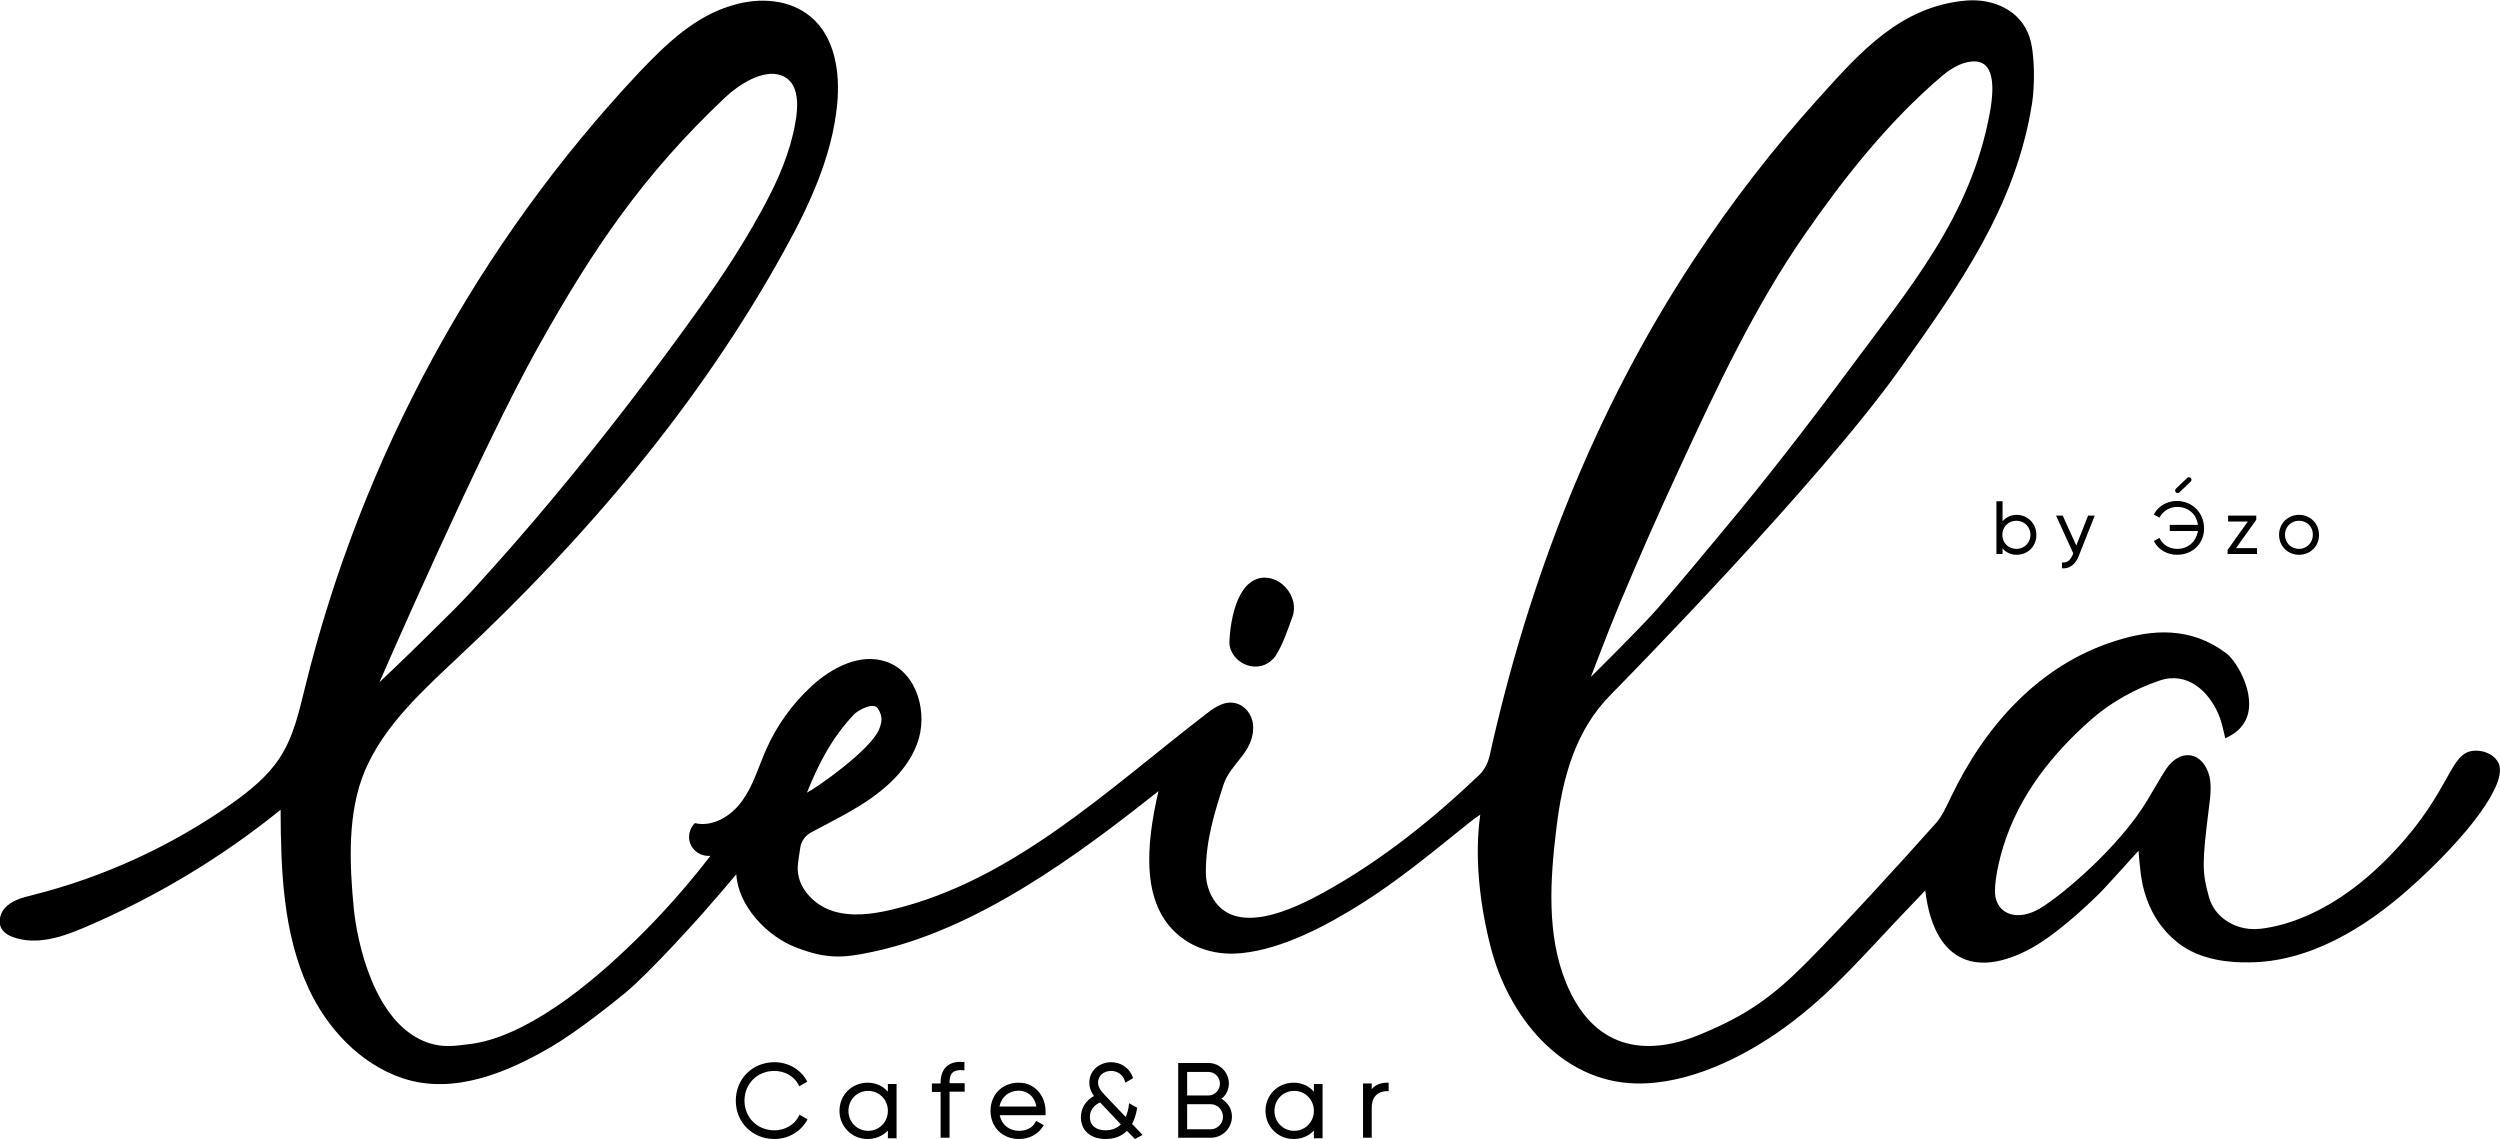 <?xml version="1.0" encoding="UTF-8"?> <!-- Generator: Adobe Illustrator 26.4.1, SVG Export Plug-In . SVG Version: 6.00 Build 0) --> <svg xmlns="http://www.w3.org/2000/svg" xmlns:xlink="http://www.w3.org/1999/xlink" id="Layer_1" x="0px" y="0px" viewBox="0 0 976.5 444.9" style="enable-background:new 0 0 976.5 444.9;" xml:space="preserve"> <g> <g> <g> <path d="M968.5,293.3c-11.3-1.3-9.7,11.9-29,34.4c-24.7,28.7-47.3,34.1-56.8,35.1c-5.6,0.6-11.2-1.1-15.3-4.9 c-2-1.9-3.7-4.3-4.6-7.6c-2.7-9.7-2.7-13.2,0-34.7c0.6-4.6,1.3-9.9-0.3-14c-3.2-8.5-11.4-8.8-16.5-1.1c-2.5,3.9-4.8,8-7.2,12 c-11.1,18.5-33.5,37.3-42.1,42.4c-8,4.7-15.8,2.8-17.3-4.6c-0.5-2.5,0-9.6,3.1-19.7c6.2-20,19.1-36.2,34.6-49.8 c7.5-6.5,16.9-11.8,26.5-15c10.8-3.6,19.1,4.2,22.9,13.1c1.5,3.5,1.8,5.9,2.7,9.5c3-1.5,5.3-2.9,7.2-5.8c6-9.1-2.1-23.9-6.9-27.5 c-13.8-10.3-28.6-9.4-43.1-4.8c-30,9.4-51.1,33.3-64.4,61.1c-1.7,3.5-3.3,7.3-5.9,10.2c-15,16.8-34.6,38.3-50.4,54.3 c-13.4,13.5-23.7,20.8-41.7,28.2c-21.7,9-41.7,5.4-52.2-20c-7.8-18.9-6.3-40.6-3.9-60.4c2.3-19.3,7.2-38.3,21.4-52.5 c5.4-5.5,81.1-82.6,112.6-126.8c23.3-32.8,45.4-63.6,51.8-103.9c1.1-6.9,1.2-19.5-1-26.1c-3.5-10.4-14.1-15-24.5-14.2 c-25.6,2.1-41.5,20-57.6,37.9c-18,19.9-34.4,41.1-49.1,63.5c-38.8,58.9-64.5,125.1-79.7,193.8c-0.6,2.5-2,5.3-3.8,7.1 c-18.6,17.7-38.5,33.7-61,46.1c-11.4,6.3-35.2,18-43.8,1.3c-1.5-2.9-2.2-6.1-2.2-9.3c0-12.3,3.3-22.9,6.9-34.1 c2.7-8.3,11.4-12.3,11.6-22.1c0.1-3.9-2-7.7-5.6-9.3c-4.8-2-9.1,0.9-12.7,3.7c-38.6,29.7-75.5,65.2-122.8,76.5 c-7.6,1.8-15.8,2.9-23.3,0.5c-7.5-2.5-13.9-9.4-13.5-17.3c0.1-1.8,0.6-4.9,1-7.5c0.4-2.5,2-4.7,4.3-5.9c4.1-2.2,10.9-5.7,14.9-8 c11.1-6.3,21.9-14.6,26.4-26.5s0.1-27.9-11.9-32.1c-10.2-3.6-21.4,2.2-29.4,9.6c-7.6,7-13.7,15.6-17.8,25 c-2.9,6.6-4.9,13.8-9.2,19.7c-4.2,5.9-11.5,10.4-18.5,8.7c-2.1,2.1-2.8,5.3-1.8,8c1.2,3.1,4.4,5.1,7.9,4.8 c-12.1,15.7-23.5,27.5-31.9,35.5c-34.8,33.3-55,37.1-62,38c-6.2,0.8-10.6,1.4-16.1-0.4c-21.6-7.1-28.1-40.4-29.3-52.4 c-1.7-17.5-2.6-37.5,4.3-53.9c7.7-18.1,23-31.7,37.3-45.2c49.3-46.1,93.5-98.3,126.2-157.4c10-18,19-37.2,21-57.7 c1.2-12.4-0.8-26.4-10.4-34.3c-8.1-6.8-20-7.6-30.2-4.5C271.7,6.1,260.4,17,250,27.9C186.8,95,141.2,178.7,119.2,268.3 c-2.4,9.6-4.5,19.5-10,27.8c-4.7,7.2-11.7,12.8-18.7,17.8c-23.4,16.5-49.9,28.7-77.7,35.7c-4,1-8.2,2-11,5.2 c-1.1,1.2-1.7,2.8-1.9,4.4c-0.3,4,2.4,5.8,5.1,6.8c9.2,3.4,19.4,0,28.4-3.9c27.4-11.7,53.1-27.1,76.2-45.8 c0.1,23.4,0.9,48.1,10.9,69.7c7.2,15.6,20.1,29.5,36.6,35.1c20.1,6.8,41.4-2.3,58.7-12.5c10.1-6,24.2-17.3,28.2-20.6 c10.1-8.3,29.9-30.6,30.7-31.5c2.2-2.6,6.7-7.7,6.7-7.7l6.2-7.3c0.7,12.3,11.9,24.2,23.4,28.6c11.5,4.4,17.8,4.3,29.8,1.7 c40.3-8.5,79.4-37.1,111.7-62.8c-4.7,20.4-7.7,45.8,10.1,58c6.5,4.5,14.5,6.1,22.3,5.3c16.1-1.6,33.4-10.8,47.3-19.6 c13.4-8.5,25.7-18.5,38-28.4c2.6-2.1,5.2-4.3,8-6.1c-2.4,16.8-0.1,35.6,4.1,51.9c6.8,26.4,27.1,52.5,56.8,53.1 c20.4,0.4,41.9-10.2,57.9-21.8c18.8-13.6,31.7-29.3,49.1-47.4c1.8-1.8,3.5-3.7,5.9-6.2c3.2,26.6,18.5,34.9,41.2,22.7 c5.4-2.9,14.4-9.4,26.2-20.9c3.3-3.2,14.1-15.4,15.9-17.3c0.3,3.3,0.4,5.3,0.7,7.4c0.5,4.5,2.1,18.5,14.5,28.4 c9,7.2,21,7.9,27.9,7.8c23.5-0.1,45.3-13.3,63.3-29.4c21.8-19.5,38.1-40.5,34.2-48.5C974.5,295.1,971.2,293.6,968.5,293.3z M705.2,91.2c15.5-22.3,32.4-43.6,53.2-61.4c2.6-2.2,5.7-4.3,8.9-5.2c11.3-3.3,12.2,7.2,9.9,19.6c-7.5,40.6-31.3,68.2-55.7,101.2 c-15.7,21.2-31.9,42.1-48.8,62.3c-8.3,10-16.6,20-25.1,29.8c-7.4,8.4-26.2,26.9-26.2,26.9s7.3-19.2,11-28 c7.6-18.1,15.5-36.1,23.8-53.9C670.6,151.3,685.5,119.5,705.2,91.2z M343,276.9c1.8,3,1.5,4.8,0.6,7.4 c-2.8,8.3-25.1,23.7-28.4,25.3c4.5-11.3,9.8-21.5,18.4-30.6C335.1,277.5,341.3,273.9,343,276.9z M148.2,266.5 c0,0,39.4-90.6,61.9-130.8c21.6-38.6,41-67.3,73.2-97.7c5-4.7,14.5-11.1,21.7-8.6c9,3.1,6.3,16.3,4.7,23.2 c-2.6,10.9-7.4,21-12.8,30.7c-7,12.7-14.9,24.8-23.3,36.5c-18.1,25.4-37.5,50.7-57.7,74.9c-10.4,12.5-21.2,24.8-32.2,36.8 c-5.5,6-13.3,13.4-18.8,18.9C160,255.3,148.2,266.5,148.2,266.5z"></path> </g> <g> <g> <path d="M498.1,256.4c3.1-4.8,4.9-10.5,6.7-15.4c0.7-1.8,0.8-3.9,0.4-5.8c-2.1-9-13.2-13.6-19.4-5c-3.9,5.4-5.4,14.3-5.6,20.8 c0,1.2,0.3,2.4,0.9,3.6c3,6,11.1,7.8,15.8,3.1C497.4,257.3,497.8,256.9,498.1,256.4z"></path> </g> </g> </g> <g> <g> <path d="M288,429.9c0-7.9,6-14.3,14.5-14.3c5.1,0,9.6,2.6,11.9,6.7l-1.9,1.1c-1.8-3.4-5.7-5.7-10-5.7c-7.3,0-12.3,5.5-12.3,12.3 s5,12.3,12.3,12.3c4.4,0,8.3-2.3,10.1-5.8l1.9,1.1c-2.3,4.1-6.8,6.8-12,6.8C294,444.2,288,437.8,288,429.9z"></path> <path d="M302.5,444.9c-8.6,0-15.1-6.5-15.1-15s6.5-15,15.1-15c5.3,0,10,2.7,12.5,7l0.3,0.6l-3.1,1.8l-0.3-0.6 c-1.7-3.3-5.4-5.4-9.4-5.4c-6.7,0-11.7,5-11.7,11.6s5,11.6,11.7,11.6c4,0,7.8-2.1,9.5-5.5l0.3-0.6l3.1,1.8l-0.3,0.6 C312.6,442.1,307.8,444.9,302.5,444.9z M302.5,416.2c-7.8,0-13.8,5.9-13.8,13.7s5.9,13.7,13.8,13.7c4.6,0,8.8-2.2,11-5.9 l-0.7-0.4c-2.1,3.4-6.1,5.6-10.4,5.6c-7.4,0-13-5.6-13-13s5.6-13,13-13c4.2,0,8.2,2.1,10.3,5.5l0.7-0.4 C311.1,418.4,307,416.2,302.5,416.2z"></path> </g> <g> <path d="M349.5,423.9v19.9h-2v-4.5c-1.7,3-4.7,4.9-8.5,4.9c-5.6,0-10.3-4.5-10.3-10.4c0-5.9,4.6-10.4,10.3-10.4 c3.8,0,6.9,1.9,8.5,4.9v-4.5H349.5z M347.4,433.8c0-4.7-3.7-8.5-8.4-8.5s-8.4,3.7-8.4,8.5c0,4.7,3.7,8.5,8.4,8.5 S347.4,438.6,347.4,433.8z"></path> <path d="M338.9,444.9c-6.2,0-11-4.9-11-11c0-6.2,4.8-11,11-11c3.1,0,5.9,1.2,7.9,3.5v-3h3.4v21.2h-3.4v-3 C344.8,443.7,342,444.9,338.9,444.9z M338.9,424.2c-5.4,0-9.6,4.3-9.6,9.7c0,5.4,4.2,9.7,9.6,9.7c3.4,0,6.3-1.7,7.9-4.6l1.3-2.3 v6.4h0.7v-18.5h-0.7v6.4l-1.3-2.3C345.2,425.8,342.3,424.2,338.9,424.2z M339.1,443c-5.1,0-9.1-4-9.1-9.1c0-5.1,4-9.1,9.1-9.1 c5.1,0,9.1,4,9.1,9.1C348.1,439,344.1,443,339.1,443z M339.1,426.1c-4.3,0-7.7,3.4-7.7,7.8s3.4,7.8,7.7,7.8 c4.3,0,7.7-3.4,7.7-7.8S343.4,426.1,339.1,426.1z"></path> </g> <g> <path d="M370.1,422.8v1.1h5.9v1.9h-5.9v17.9h-2v-17.9h-3.4v-1.9h3.4v-1.1c0-4.9,2.7-7.7,7.9-7.3v1.9 C372,417.1,370.1,419,370.1,422.8z"></path> <path d="M370.8,444.4h-3.4v-17.9H364v-3.3h3.4v-0.4c0-2.7,0.8-4.8,2.3-6.2c1.5-1.4,3.7-2,6.4-1.8l0.6,0v3.3l-0.7-0.1 c-1.8-0.1-3.1,0.2-3.9,0.9c-0.8,0.8-1.2,2-1.2,3.8v0.4h5.9v3.3h-5.9V444.4z M368.8,443.1h0.7v-17.9h5.9v-0.6h-5.9v-1.8 c0-2.1,0.6-3.8,1.7-4.8c1-0.9,2.4-1.3,4.2-1.3v-0.5c-2,0-3.6,0.4-4.7,1.5c-1.2,1.1-1.8,2.9-1.8,5.2v1.8h-3.4v0.6h3.4V443.1z"></path> </g> <g> <path d="M407.7,433.9c0,0.3,0,0.6,0,1h-18c0.5,4.5,3.9,7.4,8.4,7.4c3.3,0,5.7-1.5,6.9-3.6l1.7,1c-1.6,2.7-4.7,4.5-8.7,4.5 c-6.1,0-10.4-4.4-10.4-10.4c0-5.8,4.2-10.4,10.3-10.4C403.9,423.5,407.7,428.5,407.7,433.9z M389.6,432.9h16 c-0.4-4.8-3.9-7.5-7.7-7.5C393.3,425.4,390,428.5,389.6,432.9z"></path> <path d="M398,444.9c-6.4,0-11.1-4.6-11.1-11c0-6.4,4.6-11,11-11c6.8,0,10.5,5.7,10.5,11.1c0,0.2,0,0.3,0,0.5c0,0.1,0,0.3,0,0.4 v0.7h-17.9c0.7,3.7,3.7,6.1,7.6,6.1c2.8,0,5.2-1.2,6.3-3.3l0.3-0.6l3,1.7l-0.4,0.6C405.4,443.1,402,444.9,398,444.9z M397.8,424.2c-5.6,0-9.6,4.1-9.6,9.7c0,5.6,4.1,9.7,9.8,9.7c3.3,0,6-1.3,7.7-3.6l-0.5-0.3c-1.5,2.1-4.1,3.4-7.1,3.4 c-4.9,0-8.6-3.2-9.1-8l-0.1-0.8H407c0-0.1,0-0.2,0-0.3C407,429.2,403.8,424.2,397.8,424.2z M406.3,433.6h-17.5l0.1-0.7 c0.4-4.8,4.1-8.2,8.9-8.2c4.6,0,8,3.3,8.4,8.2L406.3,433.6z M390.4,432.2h14.4c-0.7-4.3-3.9-6.2-7-6.2 C394,426.1,391.1,428.5,390.4,432.2z"></path> </g> <g> <path d="M443.4,444.1l-3.2-3.4c-1.9,2.1-4.6,3.5-8.3,3.5c-5.5,0-9.1-3-9.1-7.8c0-3.5,1.9-6.5,5.5-8.1c-1.3-1.5-2.2-3.1-2.2-5.4 c0-4.6,3.7-7.3,7.9-7.3c3.5,0,6.6,1.9,7.7,5.2l-1.7,1c-0.8-2.6-3.1-4.2-6-4.2c-3.3,0-5.8,2.1-5.8,5.2c0,2.3,1.3,3.9,3,5.6 l8.7,9.1c0.8-1.5,1.4-3.3,1.7-5.5l1.9,1.1c-0.4,2.2-1,4.2-2.1,6l3.8,4L443.4,444.1z M438.8,439.2l-8.9-9.4 c-3.5,1.3-4.8,4-4.8,6.5c0,3.7,2.7,5.8,6.8,5.8C434.6,442.2,437,441.2,438.8,439.2z"></path> <path d="M443.3,444.9l-3.1-3.2c-2.1,2.1-4.9,3.2-8.3,3.2c-5.9,0-9.7-3.3-9.7-8.5c0-3.5,1.9-6.6,5.1-8.3c-0.9-1.2-1.8-2.9-1.8-5.2 c0-5.2,4.4-8,8.5-8c3.8,0,7.1,2.2,8.4,5.7l0.2,0.5l-3,1.8l-0.3-0.8c-0.7-2.3-2.8-3.8-5.3-3.8c-2.9,0-5.1,1.9-5.1,4.5 c0,2.1,1.3,3.5,2.8,5.1l8,8.4c0.6-1.3,1-2.8,1.2-4.4l0.1-1l3.2,1.8l-0.1,0.5c-0.4,2.2-1,4.1-1.9,5.8l4.1,4.3L443.3,444.9z M434,416.2c-3.6,0-7.2,2.3-7.2,6.6c0,2.3,1,3.8,2.1,5l0.6,0.7l-0.8,0.4c-3.2,1.4-5.1,4.2-5.1,7.5c0,4.4,3.2,7.1,8.4,7.1 c3.3,0,5.9-1.1,7.8-3.3l0.5-0.6l3.4,3.5l0.6-0.4l-3.6-3.8l0.3-0.4c0.9-1.5,1.5-3.3,1.9-5.3l-0.6-0.3c-0.3,1.8-0.9,3.4-1.6,4.8 l-0.4,0.8l-9.3-9.8c-1.7-1.7-3.2-3.5-3.2-6.1c0-3.4,2.7-5.9,6.4-5.9c2.9,0,5.2,1.5,6.3,3.9l0.5-0.3 C439.7,417.8,437.1,416.2,434,416.2z M431.8,442.9c-4.6,0-7.5-2.5-7.5-6.5c0-3.3,1.9-5.9,5.3-7.2l0.4-0.2l9.7,10.2l-0.4,0.5 C437.4,441.7,434.9,442.9,431.8,442.9z M429.7,430.6c-2.5,1.1-4,3.2-4,5.7c0,3.2,2.3,5.2,6.1,5.2c2.4,0,4.5-0.8,6-2.3 L429.7,430.6z"></path> </g> <g> <path d="M480.5,436.2c0,4.2-3.4,7.6-7.6,7.6h-12V416H472c4,0,7.3,3.3,7.3,7.3c0,2.7-1.4,4.9-3.6,6.1 C478.5,430.4,480.5,433,480.5,436.2z M463,418v10.6h9c2.9,0,5.2-2.4,5.2-5.3c0-2.9-2.3-5.3-5.2-5.3H463z M478.4,436.2 c0-3.1-2.5-5.6-5.5-5.6H463v11.2h9.9C475.9,441.8,478.4,439.3,478.4,436.2z"></path> <path d="M472.9,444.4h-12.7v-29.2H472c4.4,0,8,3.6,8,8c0,2.4-1.1,4.6-2.9,6c2.5,1.4,4.1,4,4.1,6.9 C481.2,440.7,477.5,444.4,472.9,444.4z M461.6,443.1h11.3c3.8,0,6.9-3.1,6.9-6.9c0-2.7-1.7-5.2-4.3-6.2l-1.4-0.5l1.3-0.7 c2-1.1,3.2-3.1,3.2-5.5c0-3.7-3-6.6-6.6-6.6h-10.4V443.1z M472.9,442.5h-10.6v-12.6h10.6c3.4,0,6.2,2.8,6.2,6.3 S476.3,442.5,472.9,442.5z M463.7,441.1h9.2c2.6,0,4.8-2.2,4.8-4.9s-2.2-4.9-4.8-4.9h-9.2V441.1z M472,429.3h-9.7v-12h9.7 c3.2,0,5.9,2.7,5.9,6C477.9,426.6,475.2,429.3,472,429.3z M463.7,427.9h8.3c2.5,0,4.5-2.1,4.5-4.6c0-2.6-2-4.6-4.5-4.6h-8.3 V427.9z"></path> </g> <g> <path d="M515.9,423.9v19.9h-2v-4.5c-1.7,3-4.7,4.9-8.5,4.9c-5.6,0-10.3-4.5-10.3-10.4c0-5.9,4.6-10.4,10.3-10.4 c3.8,0,6.9,1.9,8.5,4.9v-4.5H515.9z M513.8,433.8c0-4.7-3.7-8.5-8.4-8.5s-8.4,3.7-8.4,8.5c0,4.7,3.7,8.5,8.4,8.5 S513.8,438.6,513.8,433.8z"></path> <path d="M505.3,444.9c-6.2,0-11-4.9-11-11c0-6.2,4.8-11,11-11c3.1,0,5.9,1.2,7.9,3.5v-3h3.4v21.2h-3.4v-3 C511.2,443.7,508.5,444.9,505.3,444.9z M505.3,424.2c-5.4,0-9.6,4.3-9.6,9.7c0,5.4,4.2,9.7,9.6,9.7c3.4,0,6.3-1.7,7.9-4.6 l1.3-2.3v6.4h0.7v-18.5h-0.7v6.4l-1.3-2.3C511.6,425.8,508.7,424.2,505.3,424.2z M505.5,443c-5.1,0-9.1-4-9.1-9.1 c0-5.1,4-9.1,9.1-9.1c5.1,0,9.1,4,9.1,9.1C514.5,439,510.5,443,505.5,443z M505.5,426.1c-4.3,0-7.7,3.4-7.7,7.8s3.4,7.8,7.7,7.8 c4.3,0,7.7-3.4,7.7-7.8S509.8,426.1,505.5,426.1z"></path> </g> <g> <path d="M541.7,423.6v1.9c-3.4,0-6.6,2.1-6.6,7.2v11h-2v-19.9h2v3.9C536.4,424.7,539,423.6,541.7,423.6z"></path> <path d="M535.8,444.4h-3.4v-21.2h3.4v2.2c1.4-1.6,3.4-2.5,5.9-2.5h0.7v3.3h-0.7c-1.4,0-5.9,0.5-5.9,6.5V444.4z M533.8,443.1h0.6 v-10.4c0-0.7,0.1-1.4,0.2-2l-0.2,0.4v-6.5h-0.6V443.1z M541,424.3c-2.3,0.2-4,1.2-5,3c1.3-1.6,3.2-2.4,5-2.5V424.3z"></path> </g> </g> <g> <g> <g> <path d="M795,208.9c0,4.1-3.2,7.3-7.2,7.3c-2.7,0-4.9-1.4-6-3.6v3.2h-1.4v-19.6h1.4v8.8c1.1-2.2,3.3-3.6,6-3.6 C791.7,201.6,795,204.8,795,208.9z M793.6,208.9c0-3.3-2.6-6-5.9-6c-3.3,0-5.9,2.6-5.9,6s2.6,6,5.9,6 C791,214.9,793.6,212.3,793.6,208.9z"></path> <path d="M787.7,216.7c-2.2,0-4.2-0.9-5.5-2.5v2.2h-2.4v-20.6h2.4v7.8c1.4-1.6,3.3-2.5,5.5-2.5c4.3,0,7.7,3.4,7.7,7.8 C795.5,213.3,792.1,216.7,787.7,216.7z M781.2,210.7l0.9,1.7c1.1,2.1,3.2,3.3,5.6,3.3c3.8,0,6.8-3,6.8-6.8s-3-6.8-6.8-6.8 c-2.4,0-4.5,1.2-5.6,3.3l-0.9,1.7v-10.3h-0.4v18.6h0.4V210.7z M787.6,215.4c-3.6,0-6.4-2.8-6.4-6.4c0-3.6,2.8-6.4,6.4-6.4 c3.6,0,6.4,2.8,6.4,6.4C794.1,212.5,791.2,215.4,787.6,215.4z M787.6,203.4c-3.1,0-5.5,2.4-5.5,5.5c0,3.1,2.4,5.5,5.5,5.5 c3.1,0,5.5-2.4,5.5-5.5C793.1,205.8,790.7,203.4,787.6,203.4z"></path> </g> <g> <path d="M817.4,201.9l-6,15.3c-1.1,2.7-3.1,4.5-5.5,4.3v-1.3c1.9,0.2,3.3-1.2,4.2-3.3l0.3-0.8l-6.4-14.2h1.5l5.7,12.5l4.9-12.5 H817.4z"></path> <path d="M806.2,222c-0.1,0-0.3,0-0.4,0l-0.4,0v-2.3l0.5,0c2,0.2,3.2-1.8,3.7-3l0.2-0.6l-6.7-14.7h2.6l5.3,11.7l4.6-11.7h2.6 l-6.3,15.9C810.7,220.3,808.5,222,806.2,222z M806.3,220.7v0.4c1.9-0.1,3.6-1.6,4.6-4l5.8-14.6h-0.5l-5.2,13.2l-6-13.2h-0.5 l6.2,13.8l-0.4,0.9C809.5,219.3,808,220.6,806.3,220.7z"></path> </g> <g> <path d="M860.5,206.1c0,5.6-4.1,10.1-10.1,10.1c-3.6,0-6.9-1.9-8.5-4.8l1.3-0.8c1.3,2.5,4,4.1,7.1,4.1c4.9,0,8.3-3.5,8.6-8H848 v-1.4H859c-0.3-4.5-3.7-8-8.6-8c-3.1,0-5.8,1.6-7.1,4l-1.3-0.8c1.6-2.9,4.8-4.7,8.4-4.7C856.4,196,860.5,200.5,860.5,206.1z"></path> <path d="M850.4,216.7c-3.8,0-7.2-1.9-8.9-5l-0.2-0.4l2.2-1.2l0.2,0.4c1.2,2.4,3.8,3.9,6.7,3.9c4.3,0,7.5-2.9,8.1-7h-11v-2.4h11 c-0.5-4.2-3.8-7-8.1-7c-2.8,0-5.4,1.5-6.7,3.8l-0.2,0.4l-2.2-1.2l0.2-0.4c1.7-3.1,5.1-4.9,8.8-4.9c6,0,10.6,4.6,10.6,10.6 C861,212.2,856.5,216.7,850.4,216.7z M842.6,211.6c1.6,2.6,4.6,4.1,7.8,4.1c5.5,0,9.6-4.1,9.6-9.6s-4.1-9.6-9.6-9.6 c-3.2,0-6.1,1.5-7.7,4l0.5,0.3c1.5-2.4,4.3-3.9,7.3-3.9c5,0,8.7,3.5,9.1,8.4l0,0.5h-11.1v0.4h11.1l0,0.5c-0.3,5-4.1,8.4-9.1,8.4 c-3.1,0-5.8-1.5-7.3-3.9L842.6,211.6z"></path> </g> <g> <path d="M881.2,214.5v1.4h-10.6V215l8.4-11.7h-8.1v-1.4H881v0.9l-8.4,11.7H881.2z"></path> <path d="M881.7,216.4h-11.6v-1.6l7.9-11.1h-7.7v-2.3h11v1.6l-7.9,11.1h8.2V216.4z M871.1,215.4h9.7V215h-9.1l8.8-12.3v-0.3h-9.1 v0.4h8.6l-8.9,12.3V215.4z"></path> </g> <g> <path d="M890.7,208.9c0-4.1,3.3-7.3,7.4-7.3c4.1,0,7.3,3.2,7.3,7.3c0,4.1-3.3,7.3-7.3,7.3C894,216.2,890.7,213.1,890.7,208.9z M904,208.9c0-3.3-2.6-6-5.9-6c-3.3,0-5.9,2.6-5.9,6s2.6,6,5.9,6C901.4,214.9,904,212.3,904,208.9z"></path> <path d="M898,216.7c-4.4,0-7.8-3.4-7.8-7.8c0-4.4,3.4-7.8,7.8-7.8c4.4,0,7.8,3.4,7.8,7.8C905.9,213.3,902.4,216.7,898,216.7z M898,202.1c-3.9,0-6.9,3-6.9,6.8s3,6.8,6.9,6.8c3.8,0,6.9-3,6.9-6.8S901.9,202.1,898,202.1z M898,215.4c-3.6,0-6.4-2.8-6.4-6.4 c0-3.6,2.8-6.4,6.4-6.4c3.6,0,6.4,2.8,6.4,6.4C904.4,212.5,901.6,215.4,898,215.4z M898,203.4c-3.1,0-5.5,2.4-5.5,5.5 c0,3.1,2.4,5.5,5.5,5.5c3,0,5.4-2.4,5.4-5.5C903.5,205.8,901.1,203.4,898,203.4z"></path> </g> </g> <g> <path d="M850.6,192.6c-0.3,0-0.5-0.1-0.7-0.3c-0.4-0.4-0.4-1,0-1.4l4.4-4.2c0.4-0.4,1-0.4,1.4,0c0.4,0.4,0.4,1,0,1.4l-4.4,4.2 C851.1,192.5,850.8,192.6,850.6,192.6z"></path> </g> </g> </g> </svg> 